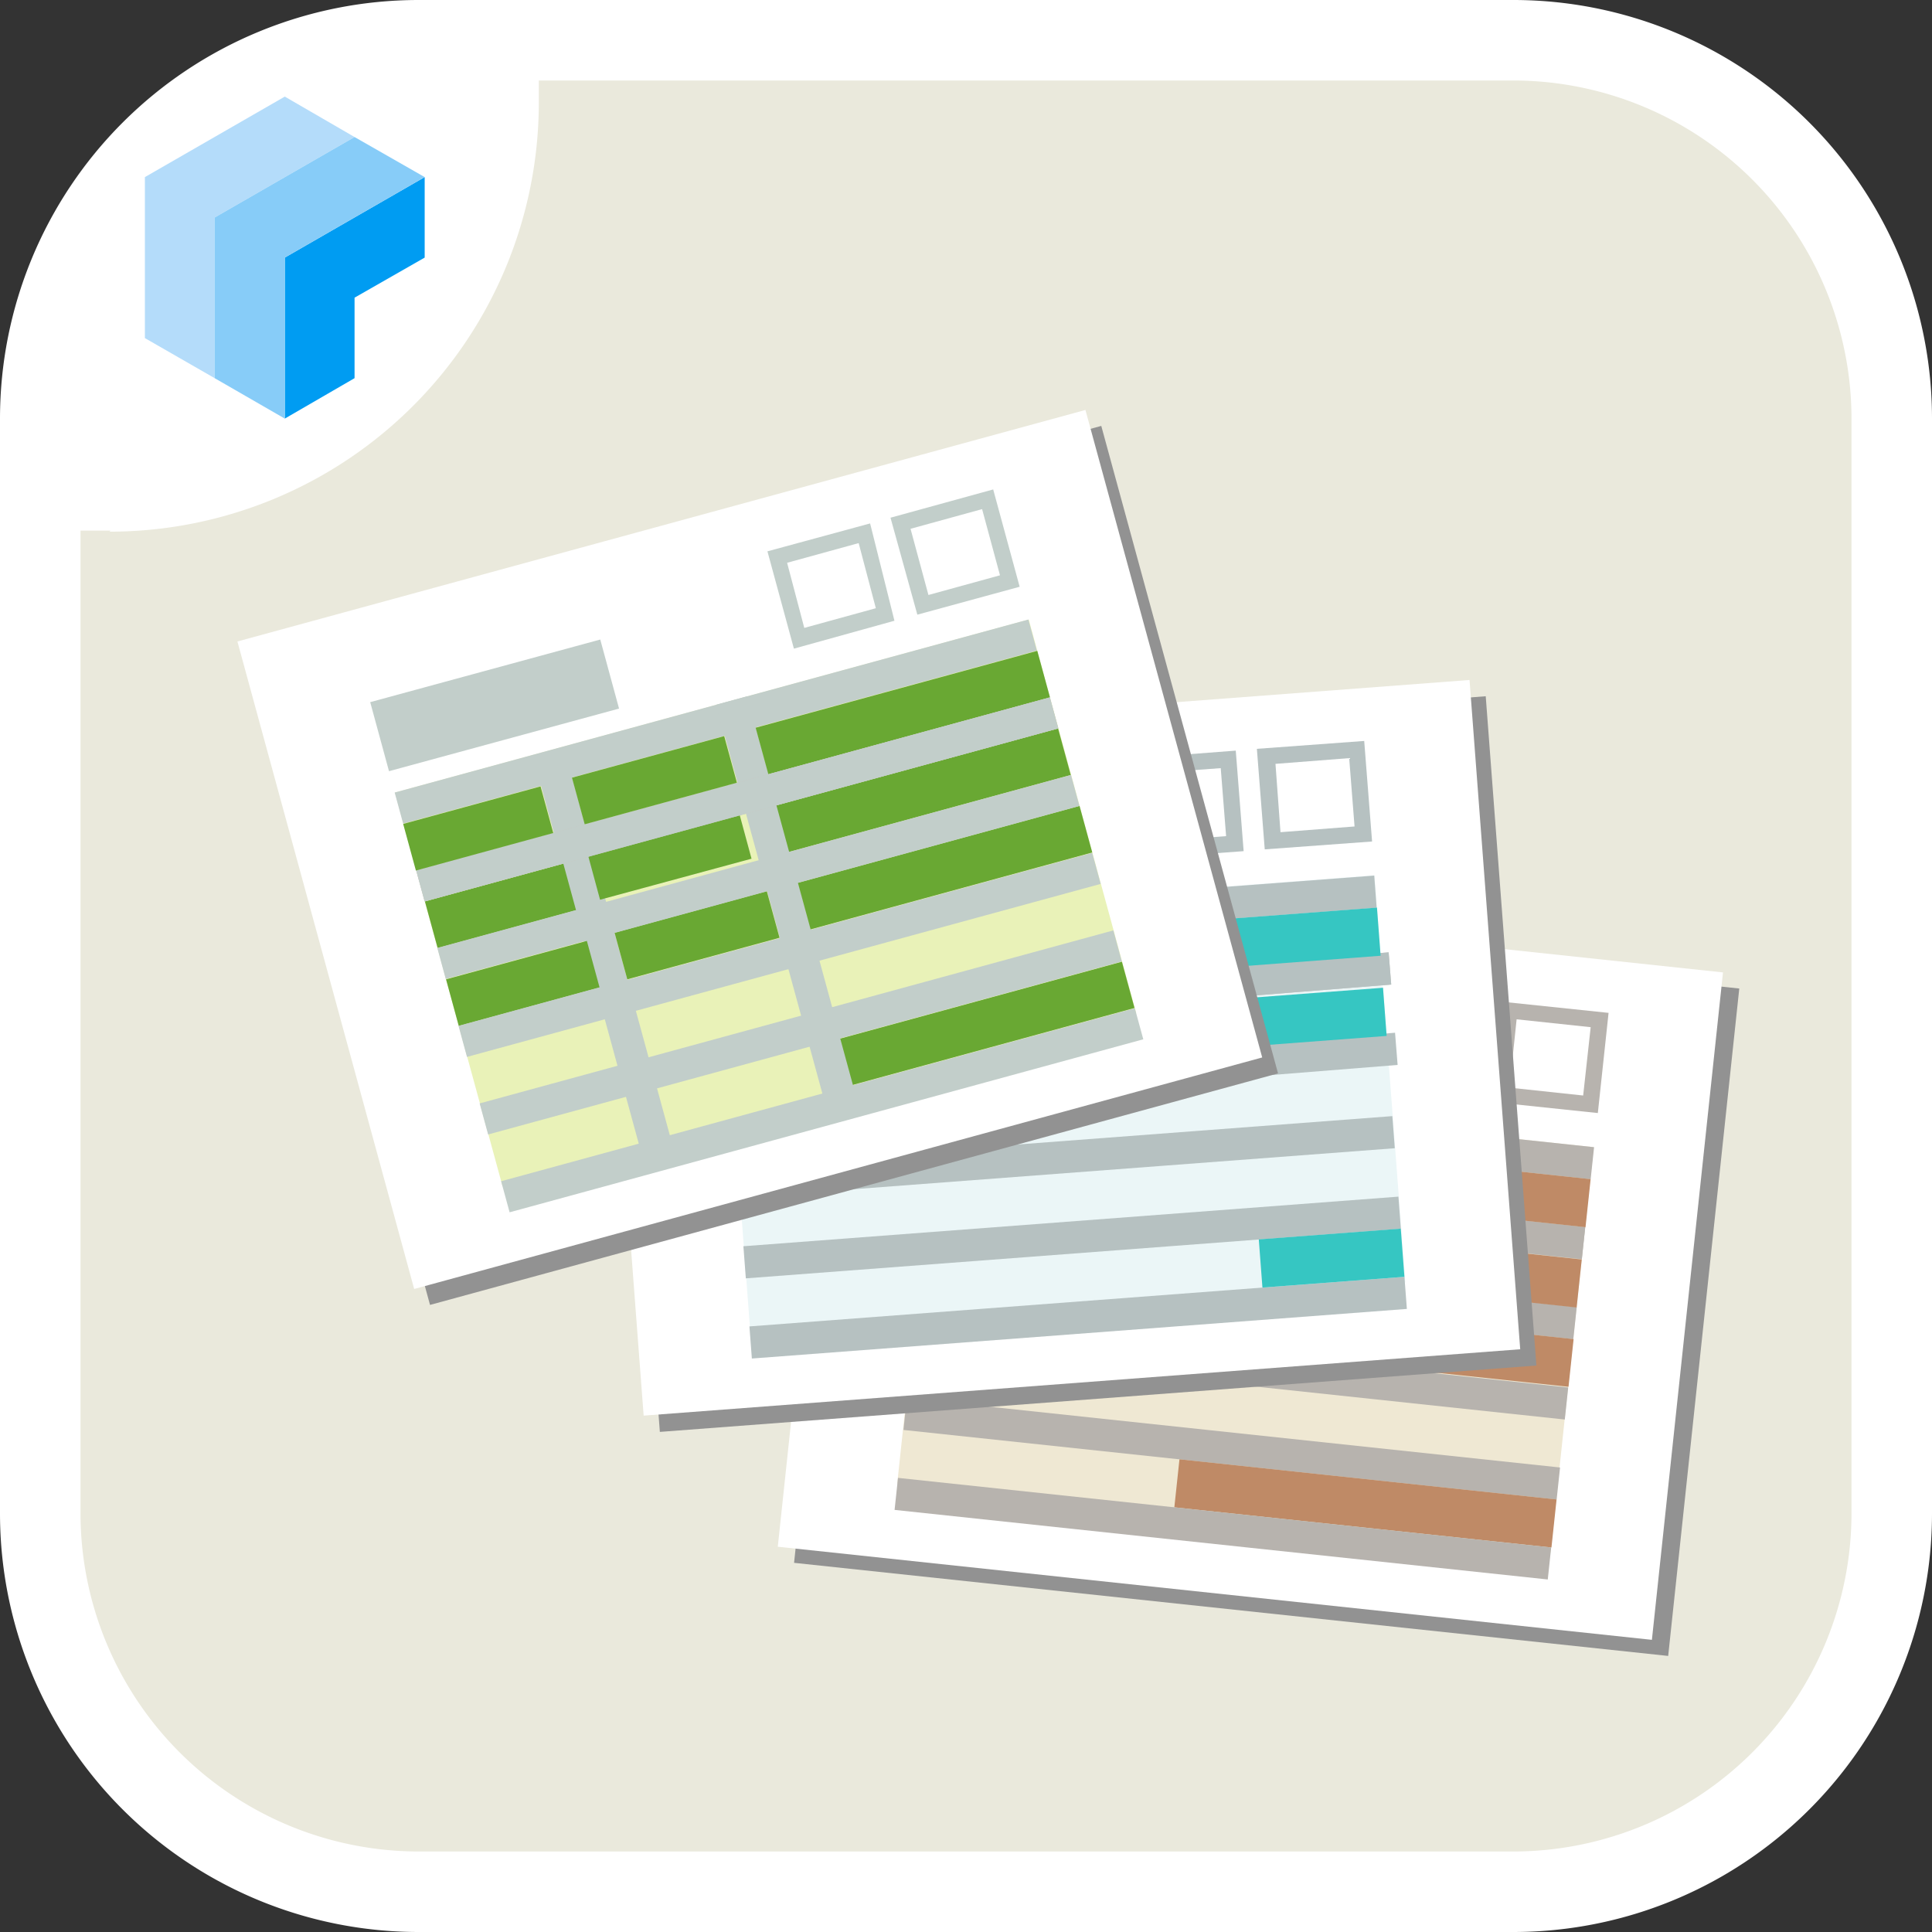 <svg xmlns="http://www.w3.org/2000/svg" xmlns:xlink="http://www.w3.org/1999/xlink" viewBox="0 0 54 54"><rect x="0" y="0" width="54" height="54" fill="#333333" stroke="none"/><defs><style>.cls-1,.cls-11,.cls-15,.cls-6{fill:none;}.cls-2{clip-path:url(#clip-path);}.cls-3{fill:#eae9dc;}.cls-4{fill:#fff;}.cls-5{fill:#929292;}.cls-6{stroke:#b7b3ae;}.cls-11,.cls-15,.cls-6{stroke-miterlimit:10;stroke-width:2px;}.cls-7{fill:#efe8d3;}.cls-8{fill:#b7b3ae;}.cls-9{fill:#c8c6c0;}.cls-10{fill:#bf8a66;}.cls-11{stroke:#b6c1c1;}.cls-12{fill:#ebf6f7;}.cls-13{fill:#b6c1c1;}.cls-14{fill:#36c6c2;}.cls-15{stroke:#c2ceca;}.cls-16{fill:#e9f2b8;}.cls-17{fill:#c2ceca;}.cls-18{fill:#69a833;}.cls-19{fill:#009cf2;}.cls-20{fill:#b4dcfa;}.cls-21{fill:#87ccf8;}</style><clipPath id="clip-path"><rect class="cls-1" width="54" height="54"/></clipPath></defs><title>icon_expense</title><g id="レイヤー_2" data-name="レイヤー 2"><g id="レイヤー_3" data-name="レイヤー 3"><g id="ケイヒ"><g class="cls-2"><g class="cls-2"><path class="cls-3" d="M11.7,1.13H42.3A10.57,10.57,0,0,1,52.88,11.7V42.3A10.58,10.58,0,0,1,42.3,52.88H11.7A10.58,10.58,0,0,1,1.13,42.3V11.7A10.57,10.57,0,0,1,11.7,1.13Z"/><path class="cls-4" d="M42.3,2.25a9.46,9.46,0,0,1,9.45,9.45V42.3a9.46,9.46,0,0,1-9.45,9.45H11.7A9.46,9.46,0,0,1,2.25,42.3V11.7A9.46,9.46,0,0,1,11.7,2.25H42.3M42.3,0H11.7A11.7,11.7,0,0,0,0,11.7V42.3A11.7,11.7,0,0,0,11.7,54H42.3A11.7,11.7,0,0,0,54,42.3V11.7A11.7,11.7,0,0,0,42.3,0"/><path class="cls-4" d="M3.09,14.83H2V8A6.23,6.23,0,0,1,8.24,1.78h6.82V2.86a12,12,0,0,1-12,12"/><rect class="cls-5" x="26.02" y="23.37" width="18.76" height="24.57" transform="translate(-3.8 67.08) rotate(-83.92)"/><rect class="cls-4" x="25.57" y="22.92" width="18.76" height="24.57" transform="translate(-3.76 66.23) rotate(-83.92)"/><line class="cls-6" x1="26.46" y1="28.51" x2="33.08" y2="29.21"/><rect class="cls-7" x="29.11" y="27.57" width="11.41" height="18.36" transform="translate(-5.42 67.49) rotate(-83.92)"/><rect class="cls-8" x="34.92" y="22.36" width="0.9" height="18.36" transform="translate(0.27 63.37) rotate(-83.92)"/><rect class="cls-9" x="34.69" y="24.59" width="0.9" height="18.36" transform="translate(-2.17 65.14) rotate(-83.92)"/><rect class="cls-8" x="34.69" y="24.59" width="0.9" height="18.36" transform="translate(-2.17 65.14) rotate(-83.92)"/><rect class="cls-8" x="34.45" y="26.83" width="0.9" height="18.36" transform="translate(-4.61 66.9) rotate(-83.92)"/><rect class="cls-8" x="34.21" y="29.07" width="0.9" height="18.36" transform="translate(-7.05 68.67) rotate(-83.92)"/><rect class="cls-8" x="33.97" y="31.31" width="0.9" height="18.36" transform="translate(-9.48 70.43) rotate(-83.92)"/><rect class="cls-10" x="37.48" y="36.72" width="1.35" height="10.6" transform="translate(-7.66 75.51) rotate(-83.92)"/><rect class="cls-10" x="38.44" y="27.77" width="1.35" height="10.6" transform="translate(2.09 68.46) rotate(-83.92)"/><rect class="cls-10" x="38.2" y="30" width="1.35" height="10.6" transform="translate(-0.35 70.23) rotate(-83.92)"/><rect class="cls-10" x="37.97" y="32.24" width="1.34" height="10.6" transform="translate(-2.78 71.98) rotate(-83.92)"/><rect class="cls-8" x="33.73" y="33.54" width="0.9" height="18.36" transform="translate(-11.92 72.19) rotate(-83.92)"/><path class="cls-8" d="M42.39,28.49l2.07.22-.21,1.91-2.06-.22ZM42,28l-.29,2.8,2.95.31.3-2.8Z"/><path class="cls-8" d="M38.81,28.11l2.07.22-.21,1.91L38.61,30Zm-.4-.49-.29,2.8,3,.31.3-2.8Z"/><rect class="cls-5" x="17.7" y="20.36" width="24.57" height="18.76" transform="translate(-2.16 2.35) rotate(-4.33)"/><rect class="cls-4" x="17.25" y="19.91" width="24.57" height="18.76" transform="translate(-2.13 2.31) rotate(-4.33)"/><line class="cls-11" x1="19.98" y1="24.24" x2="26.62" y2="23.74"/><rect class="cls-12" x="20.51" y="25.14" width="18.36" height="11.41" transform="translate(-2.24 2.33) rotate(-4.33)"/><rect class="cls-13" x="20.11" y="25.16" width="18.36" height="0.9" transform="translate(-1.85 2.29) rotate(-4.33)"/><rect class="cls-9" x="20.28" y="27.41" width="18.36" height="0.9" transform="matrix(1, -0.08, 0.08, 1, -2.02, 2.3)"/><rect class="cls-13" x="20.28" y="27.41" width="18.36" height="0.9" transform="matrix(1, -0.08, 0.08, 1, -2.02, 2.3)"/><rect class="cls-13" x="20.45" y="29.65" width="18.36" height="0.9" transform="matrix(1, -0.08, 0.08, 1, -2.19, 2.32)"/><rect class="cls-13" x="20.62" y="31.89" width="18.36" height="0.9" transform="translate(-2.36 2.34) rotate(-4.33)"/><rect class="cls-13" x="20.79" y="34.14" width="18.36" height="0.9" transform="translate(-2.53 2.36) rotate(-4.33)"/><rect class="cls-13" x="20.96" y="36.38" width="18.36" height="0.9" transform="translate(-2.7 2.38) rotate(-4.33)"/><rect class="cls-14" x="35.23" y="34.49" width="3.98" height="1.35" transform="translate(-2.55 2.91) rotate(-4.33)"/><rect class="cls-14" x="34.56" y="25.52" width="3.98" height="1.35" transform="translate(-1.87 2.83) rotate(-4.33)"/><rect class="cls-14" x="34.73" y="27.76" width="3.98" height="1.35" transform="translate(-2.04 2.85) rotate(-4.33)"/><path class="cls-13" d="M37.71,21.19l.15,1.91-2.07.16-.14-1.91Zm.42-.48-3,.22.22,2.81,3-.22Z"/><path class="cls-13" d="M34.12,21.47l.15,1.9-2.07.16-.14-1.91Zm.42-.49-3,.23.22,2.8,3-.22Z"/><rect class="cls-5" x="9.12" y="14.81" width="24.57" height="18.76" transform="translate(-5.62 6.49) rotate(-15.27)"/><rect class="cls-4" x="8.67" y="14.36" width="24.57" height="18.76" transform="translate(-5.51 6.36) rotate(-15.27)"/><line class="cls-15" x1="10.61" y1="20.59" x2="17.04" y2="18.84"/><rect class="cls-16" x="12.22" y="19.53" width="18.36" height="11.41" transform="translate(-5.89 6.53) rotate(-15.27)"/><rect class="cls-17" x="10.83" y="19.72" width="18.36" height="0.9" transform="translate(-4.61 5.98) rotate(-15.27)"/><rect class="cls-17" x="16.49" y="20.95" width="0.9" height="11.95" transform="translate(-6.49 5.41) rotate(-15.27)"/><rect class="cls-17" x="21.6" y="19.37" width="0.9" height="12.15" transform="translate(-5.92 6.7) rotate(-15.27)"/><rect class="cls-18" x="21.15" y="19.24" width="8.16" height="1.35" transform="translate(-4.35 7.35) rotate(-15.27)"/><rect class="cls-18" x="11.98" y="24.64" width="4.01" height="1.35" transform="translate(-6.17 4.58) rotate(-15.27)"/><rect class="cls-18" x="16.68" y="23.3" width="4.41" height="1.35" transform="matrix(0.96, -0.26, 0.26, 0.96, -5.65, 5.82)"/><rect class="cls-18" x="21.74" y="21.41" width="8.16" height="1.35" transform="translate(-4.91 7.58) rotate(-15.27)"/><rect class="cls-18" x="12.57" y="26.81" width="4.08" height="1.35" transform="translate(-6.72 4.82) rotate(-15.27)"/><rect class="cls-18" x="17.28" y="25.47" width="4.41" height="1.35" transform="translate(-6.2 6.05) rotate(-15.27)"/><rect class="cls-18" x="22.34" y="23.58" width="8.16" height="1.35" transform="translate(-5.46 7.81) rotate(-15.27)"/><rect class="cls-18" x="23.52" y="27.93" width="8.16" height="1.34" transform="translate(-6.56 8.28) rotate(-15.27)"/><rect class="cls-9" x="11.43" y="21.89" width="18.36" height="0.9" transform="translate(-5.16 6.22) rotate(-15.27)"/><rect class="cls-17" x="11.43" y="21.89" width="18.36" height="0.9" transform="translate(-5.16 6.22) rotate(-15.27)"/><rect class="cls-17" x="12.02" y="24.06" width="18.36" height="0.9" transform="translate(-5.71 6.45) rotate(-15.27)"/><rect class="cls-17" x="12.61" y="26.24" width="18.36" height="0.9" transform="translate(-6.26 6.68) rotate(-15.27)"/><rect class="cls-17" x="13.2" y="28.41" width="18.36" height="0.9" transform="translate(-6.81 6.91) rotate(-15.27)"/><rect class="cls-17" x="13.8" y="30.58" width="18.36" height="0.9" transform="translate(-7.36 7.15) rotate(-15.27)"/><path class="cls-17" d="M27.45,14.23l.5,1.85-2,.55-.5-1.85Zm.31-.55-2.87.79.75,2.71,2.86-.78Z"/><path class="cls-17" d="M24,15.18,24.48,17l-2,.55L22,15.73Zm.32-.55-2.87.78.74,2.72L25,17.35Z"/><rect class="cls-18" x="11.38" y="22.48" width="3.98" height="1.35" transform="translate(-5.63 4.34) rotate(-15.27)"/><rect class="cls-18" x="16.09" y="21.13" width="4.41" height="1.35" transform="translate(-5.1 5.59) rotate(-15.27)"/><polygon class="cls-19" points="9.91 8.32 11.87 7.2 11.87 4.95 7.96 7.2 7.96 11.7 9.91 10.57 9.91 8.33 9.91 8.32 9.91 8.32"/><polygon class="cls-20" points="9.91 3.83 7.96 2.7 4.05 4.95 4.05 9.45 6 10.57 6 6.08 9.91 3.83"/><polygon class="cls-21" points="11.87 4.95 9.91 3.83 6 6.08 6 10.57 7.96 11.7 7.96 7.2 11.87 4.95"/></g></g></g></g></g></svg>